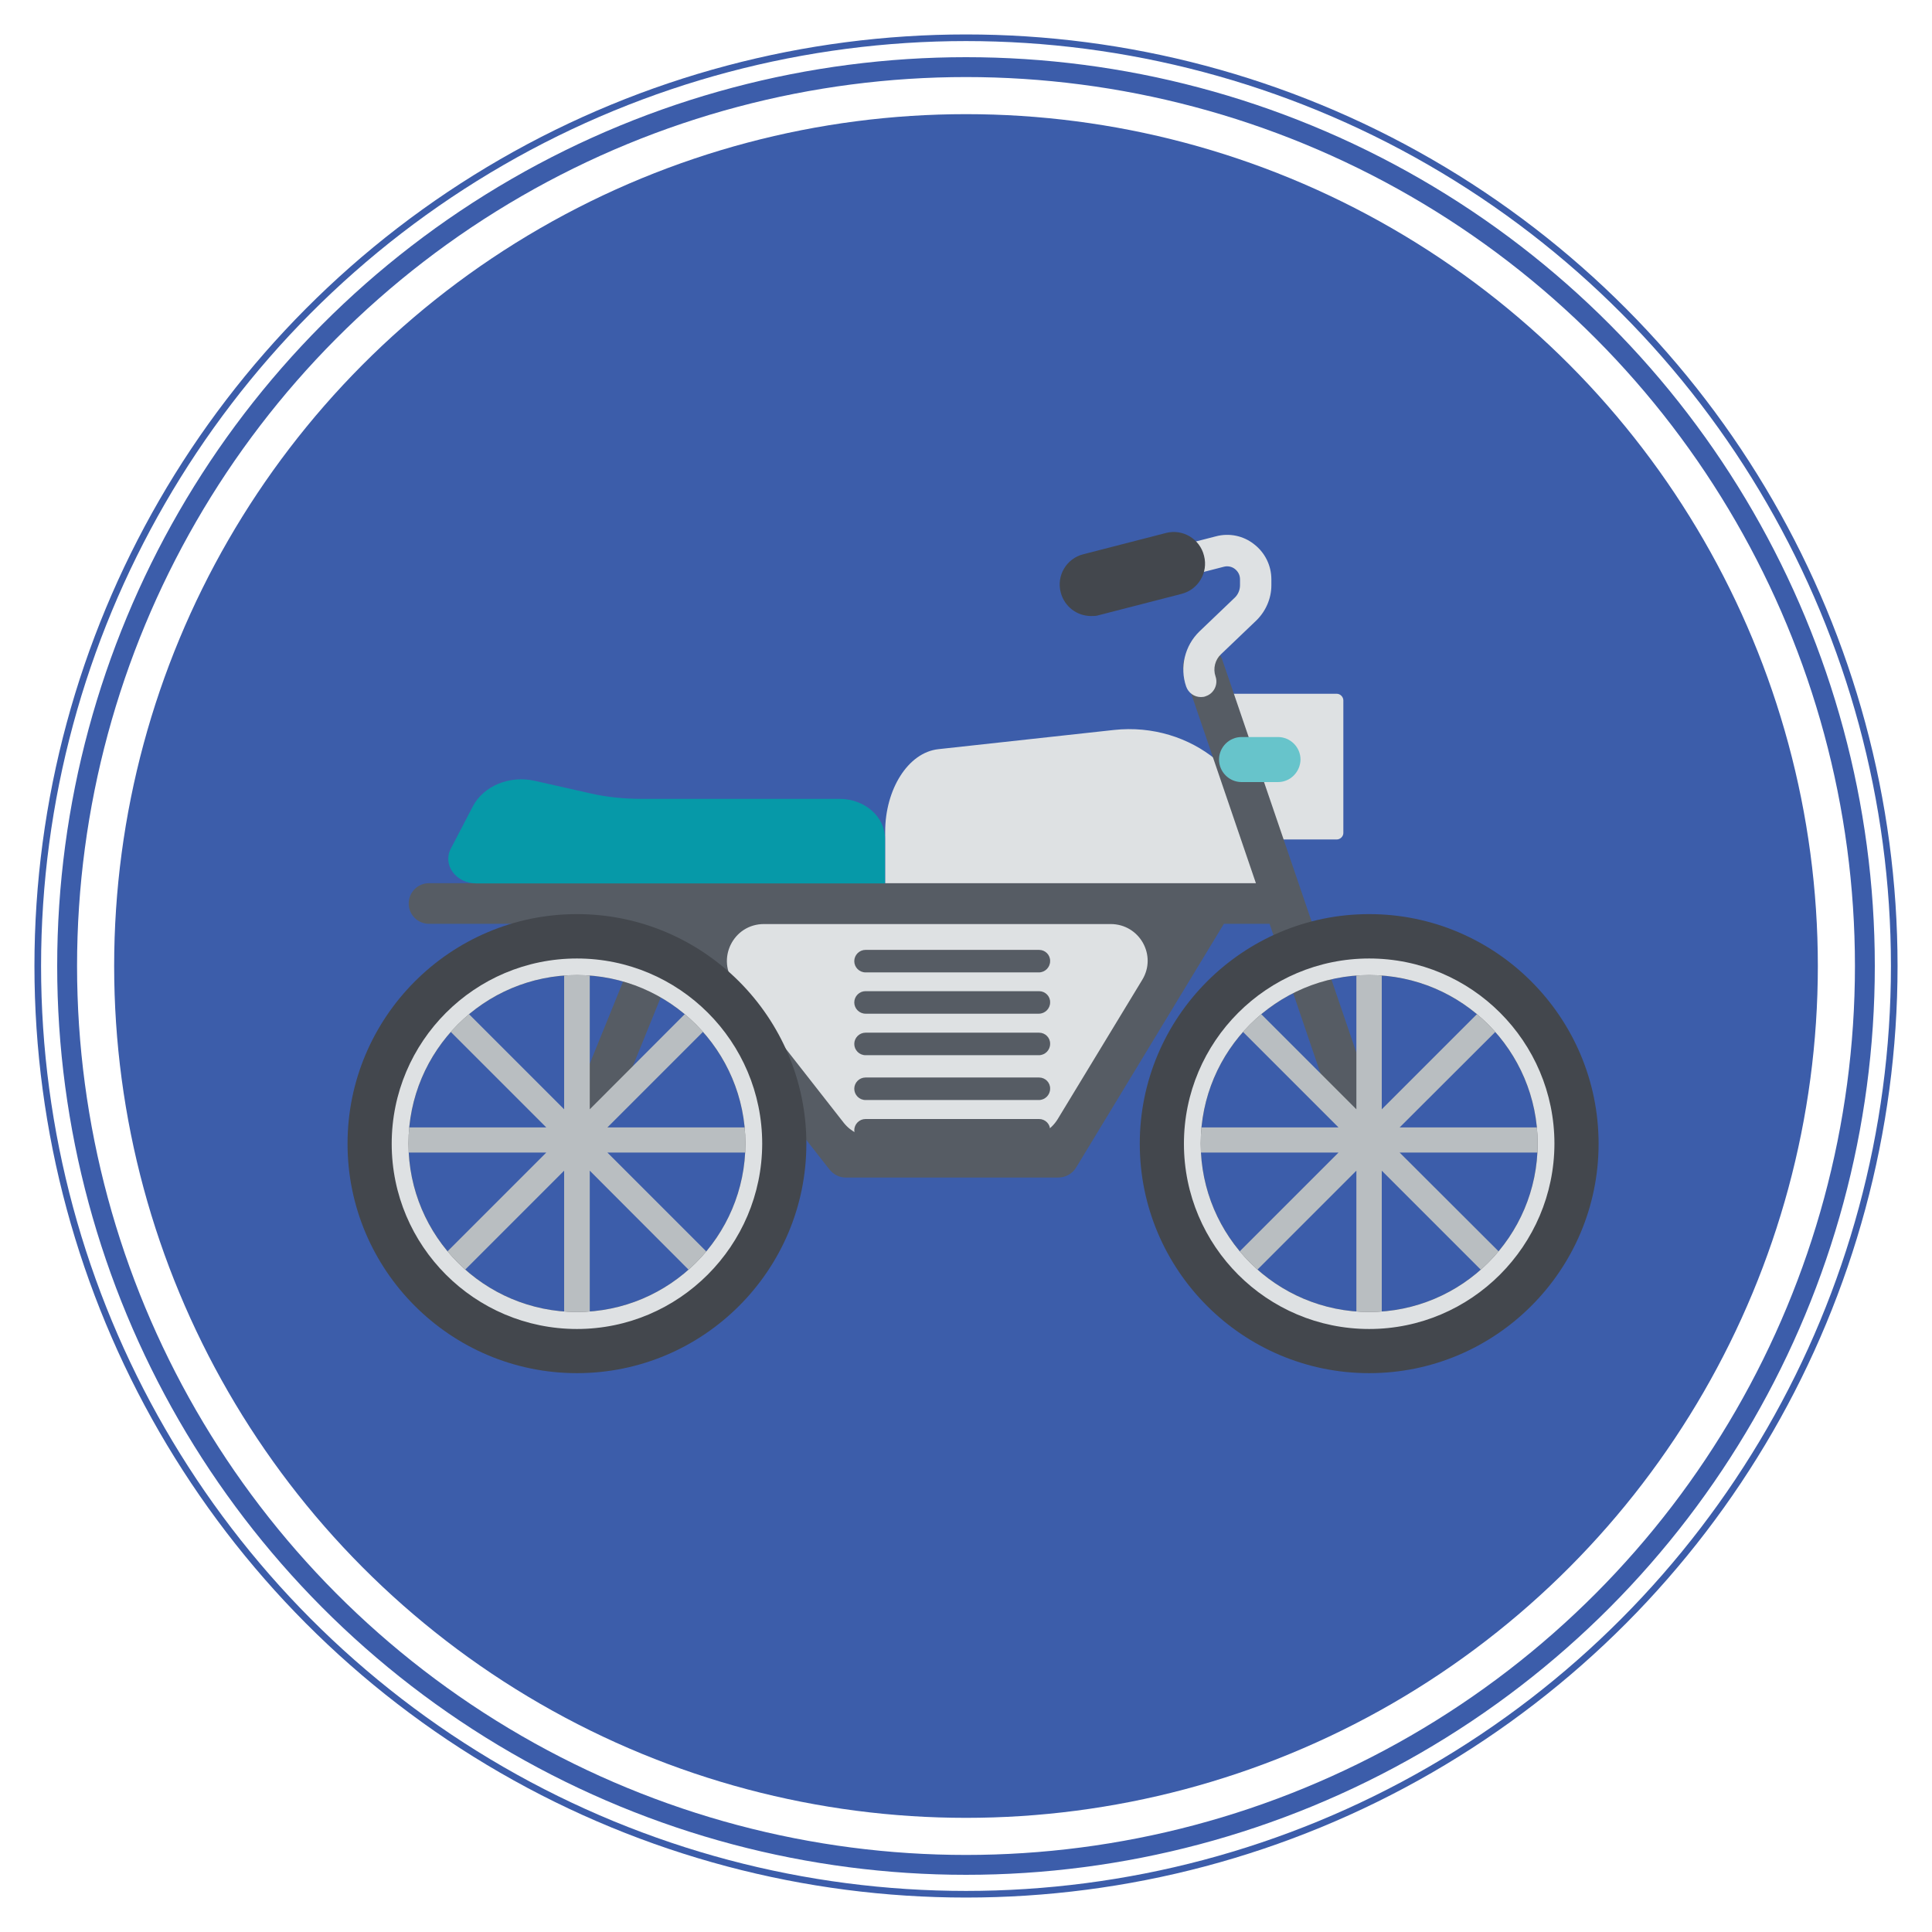 <?xml version="1.0" encoding="utf-8"?>
<!-- Generator: Adobe Illustrator 24.3.0, SVG Export Plug-In . SVG Version: 6.00 Build 0)  -->
<svg version="1.2" baseProfile="tiny" id="Layer_1" xmlns="http://www.w3.org/2000/svg" xmlns:xlink="http://www.w3.org/1999/xlink"
	 x="0px" y="0px" viewBox="0 0 875 875" overflow="visible" xml:space="preserve">
<g>
	<circle fill="none" stroke="#3C5DAA" stroke-width="9" stroke-miterlimit="10" cx="437.5" cy="437.5" r="407.1"/>
	<circle fill="none" stroke="#3C5DAA" stroke-width="3" stroke-miterlimit="10" cx="437.5" cy="437.5" r="420.4"/>
	<circle fill="#3C5DAA" cx="437.5" cy="437.5" r="385.8"/>
</g>
<g>
	<path fill="#DEE1E3" d="M605.4,380.2h-48.9v-66h48.9c1.6,0,3,1.4,3,3v60.1C608.4,378.8,607,380.2,605.4,380.2z"/>
	<path fill="#DEE1E3" d="M504.5,330.6l-79.5,8.7c-13.8,1.5-24.1,18.3-24.1,37.3v29.3c0,9,7.9,3.5,17.7,3.5h134.3
		c9.8,0,17.7-7.3,17.7-16.3v-8.2C570.5,352.1,539.6,326.8,504.5,330.6z"/>
	<polygon fill="#DEE1E3" points="302,412.1 386.4,524.3 480,524.3 543.7,412.1 	"/>
	<g>
		<path fill="#565C64" d="M470.6,448.9H392c-2.8,0-5.1,2.3-5.1,5.1l0,0c0,2.8,2.3,5.1,5.1,5.1h78.5c2.8,0,5.1-2.3,5.1-5.1l0,0
			C475.7,451.2,473.4,448.9,470.6,448.9z"/>
		<path fill="#565C64" d="M470.6,430.2H392c-2.8,0-5.1,2.3-5.1,5.1l0,0c0,2.8,2.3,5.1,5.1,5.1h78.5c2.8,0,5.1-2.3,5.1-5.1l0,0
			C475.7,432.5,473.4,430.2,470.6,430.2z"/>
		<path fill="#565C64" d="M470.6,467.7H392c-2.8,0-5.1,2.3-5.1,5.1l0,0c0,2.8,2.3,5.1,5.1,5.1h78.5c2.8,0,5.1-2.3,5.1-5.1l0,0
			C475.7,470,473.4,467.7,470.6,467.7z"/>
		<path fill="#565C64" d="M470.6,488H392c-2.8,0-5.1,2.3-5.1,5.1l0,0c0,2.8,2.3,5.1,5.1,5.1h78.5c2.8,0,5.1-2.3,5.1-5.1l0,0
			C475.7,490.3,473.4,488,470.6,488z"/>
		<path fill="#565C64" d="M470.6,506.8H392c-2.8,0-5.1,2.3-5.1,5.1l0,0c0,2.8,2.3,5.1,5.1,5.1h78.5c2.8,0,5.1-2.3,5.1-5.1l0,0
			C475.7,509.1,473.4,506.8,470.6,506.8z"/>
	</g>
	<path fill="#565C64" d="M628.8,519.2l-75.2-220.3c-1.6-4.8-6.9-7.3-11.6-5.7c-4.8,1.6-7.4,6.9-5.7,11.6l32.5,95.2h-19.6H320.2
		l3-7.3c2-4.7-0.3-10.1-5.1-12c-4.7-1.9-10.1,0.3-12,5.1l-5.8,14.2h-7.5h-98.5c-5.1,0-9.2,4.1-9.2,9.2c0,5.1,4.1,9.2,9.2,9.2h94.1
		l2.9,3.7L252.8,517c-2,4.7,0.3,10.1,5.1,12c1.1,0.4,2.3,0.7,3.5,0.7c3.7,0,7-2.1,8.5-5.7l34.6-85.2l71.2,90.9
		c1.8,2.2,4.4,3.6,7.2,3.6h96.5c3.2,0,6.2-1.7,7.9-4.4l67-110.5H575l36.3,106.7c1.3,3.8,4.8,6.2,8.7,6.2c1,0,2-0.2,3-0.5
		C627.8,529.3,630.5,524,628.8,519.2z M517.3,443.8L479,506.9c-3.1,5-8.4,8.1-14.3,8.1h-69.3c-5.1,0-10-2.4-13.2-6.4l-49.4-63.1
		c-8.6-11-0.8-27,13.2-27h157C516.1,418.5,524.1,432.7,517.3,443.8z"/>
	<path fill="#0699A8" d="M380.2,361.8h-90c-7.7,0-15.5-0.8-22.9-2.5l-25.3-5.7c-11.2-2.5-22.9,2.3-27.8,11.5l-10,19.2
		c-3.9,7.4,2.3,15.8,11.6,15.8h185v-20.2C400.9,369.9,391.6,361.8,380.2,361.8z"/>
	<polygon fill="#B9BEC1" points="351.5,510.6 275.1,510.6 329.1,456.6 321,448.4 267.1,502.4 267.1,426.1 255.5,426.1 255.5,502.4 
		201.5,448.4 193.4,456.6 247.4,510.6 171,510.6 171,522 247.4,522 193.4,576 201.5,584.2 255.5,530.2 255.5,606.5 267.1,606.5 
		267.1,530.2 321,584.2 329.1,576 275.1,522 351.5,522 	"/>
	<polygon fill="#B9BEC1" points="710.4,510.6 633.9,510.6 688,456.6 679.8,448.4 625.8,502.4 625.8,426.1 614.3,426.1 614.3,502.4 
		560.3,448.4 552.2,456.6 606.2,510.6 529.9,510.6 529.9,522 606.2,522 552.2,576 560.3,584.2 614.3,530.2 614.3,606.5 625.8,606.5 
		625.8,530.2 679.8,584.2 688,576 633.9,522 710.4,522 	"/>
	<path fill="#43474D" d="M261.3,621.9c-57.3,0-103.9-46.6-103.9-103.9S204,414,261.3,414S365.2,460.7,365.2,518
		S318.6,621.9,261.3,621.9z M261.3,441.6c-42.1,0-76.3,34.2-76.3,76.3s34.2,76.3,76.3,76.3s76.3-34.2,76.3-76.3
		C337.6,475.9,303.4,441.6,261.3,441.6z"/>
	<path fill="#43474D" d="M620.1,621.9c-57.3,0-103.9-46.6-103.9-103.9S562.8,414,620.1,414S724,460.7,724,518
		S677.4,621.9,620.1,621.9z M620.1,441.6c-42.1,0-76.3,34.2-76.3,76.3s34.2,76.3,76.3,76.3c42.1,0,76.3-34.2,76.3-76.3
		C696.4,475.9,662.2,441.6,620.1,441.6z"/>
	<path fill="#DEE1E3" d="M261.3,601.9c-46.3,0-83.9-37.6-83.9-83.9s37.6-83.9,83.9-83.9s83.9,37.6,83.9,83.9
		C345.1,564.2,307.5,601.9,261.3,601.9z M261.3,441.6c-42.1,0-76.3,34.2-76.3,76.3s34.2,76.3,76.3,76.3s76.3-34.2,76.3-76.3
		C337.6,475.9,303.4,441.6,261.3,441.6z"/>
	<path fill="#DEE1E3" d="M620.1,601.9c-46.3,0-83.9-37.6-83.9-83.9s37.6-83.9,83.9-83.9S704,471.7,704,518
		C703.9,564.2,666.3,601.9,620.1,601.9z M620.1,441.6c-42.1,0-76.3,34.2-76.3,76.3s34.2,76.3,76.3,76.3c42.1,0,76.3-34.2,76.3-76.3
		C696.4,475.9,662.2,441.6,620.1,441.6z"/>
	<path fill="#DEE1E3" d="M543.9,315.7c-3,0-5.7-1.9-6.7-4.8c-3-8.7-0.6-18.5,6-24.9l16-15.3c1.5-1.4,2.4-3.5,2.4-5.6v-2.7
		c0-1.9-0.8-3.5-2.3-4.7c-1.4-1.1-3.3-1.5-5.1-1l-58.2,15c-3.8,1-7.7-1.3-8.7-5.1c-1-3.8,1.3-7.7,5.1-8.7l58.3-15
		c6-1.6,12.4-0.3,17.3,3.6c4.9,3.8,7.8,9.6,7.8,15.9v2.7c0,5.9-2.5,11.7-6.8,15.9l-16,15.3c-2.7,2.5-3.7,6.5-2.5,10
		c1.3,3.7-0.7,7.8-4.4,9C545.5,315.6,544.7,315.7,543.9,315.7z"/>
	<path fill="#43474D" d="M494.2,279c-6.4,0-12.1-4.2-13.8-10.7c-2-7.6,2.6-15.4,10.3-17.3l37.3-9.6c7.6-2,15.4,2.6,17.3,10.3
		c2,7.6-2.6,15.4-10.3,17.3l-37.3,9.6C496.6,279,495.4,279,494.2,279z"/>
	<path fill="#67C4CB" d="M578.8,354.2h-16.5c-5.6,0-10.2-4.6-10.2-10.2l0,0c0-5.6,4.6-10.2,10.2-10.2h16.5c5.6,0,10.2,4.6,10.2,10.2
		l0,0C588.9,349.6,584.4,354.2,578.8,354.2z"/>
</g>
</svg>
